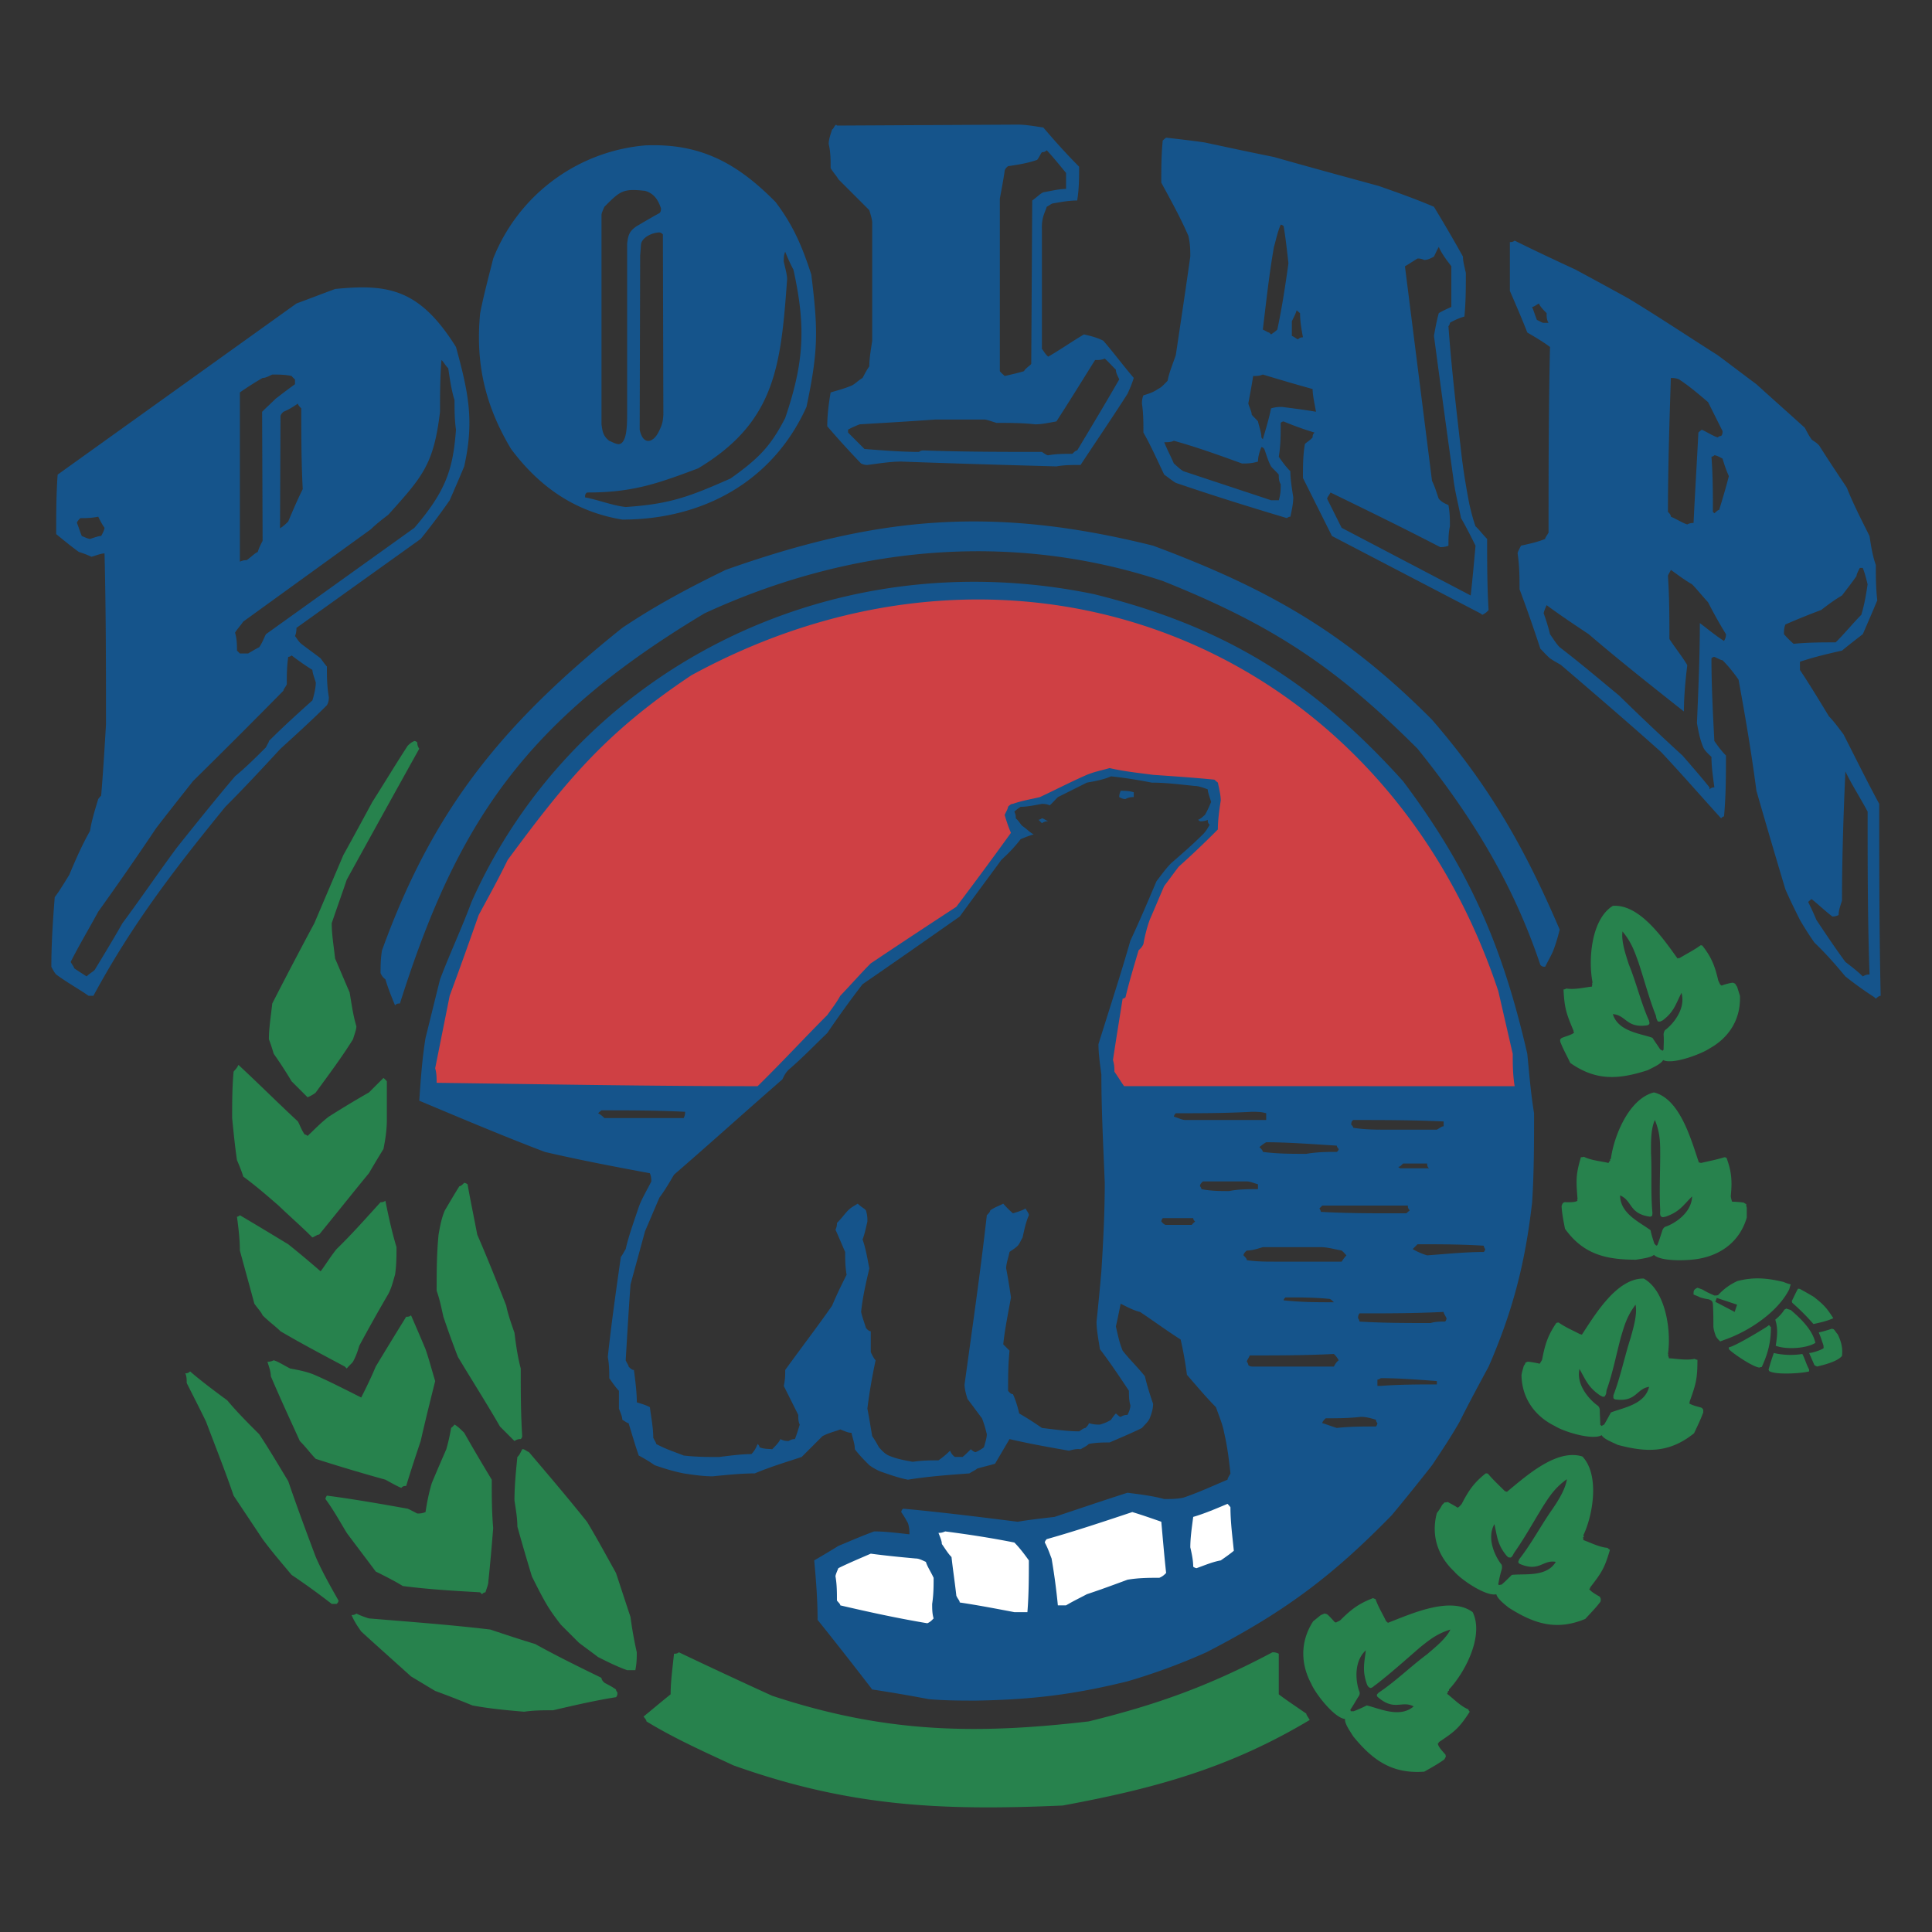 <svg xmlns="http://www.w3.org/2000/svg" width="2500" height="2500" viewBox="0 0 192.756 192.756"><rect x="0" y="0" width="192.756" height="192.756" fill="#333333" stroke="none"/><g fill-rule="evenodd" clip-rule="evenodd"><path fill="#fff" fill-opacity="0" d="M0 0h192.756v192.756H0V0z"/><path d="M73.178 176.133c-2.894-1.35-5.933-2.701-8.682-4.389 0-.145-.145-.289-.289-.482.771-.627 1.736-1.447 2.701-2.219 0-1.303.193-2.605.337-4.051.145 0 .338 0 .482-.145a591.38 591.38 0 0 0 9.309 4.34c11.094 3.666 20.065 3.906 31.592 2.557 6.85-1.688 11.961-3.521 18.328-6.896.145 0 .338 0 .627.145v4.051c.82.627 1.785 1.254 2.75 1.93 0 .145.145.289.338.627-8.055 4.822-15.531 6.85-24.646 8.537-12.011.528-21.223.143-32.847-4.005z" fill="#27824d"/><path d="M97.391 169.67c-1.447 0-3.086 0-4.727-.145a150.157 150.157 0 0 0-5.643-.965 412.643 412.643 0 0 0-5.45-6.945c0-1.93-.145-3.859-.337-5.934.82-.48 1.64-.963 2.411-1.445 1.158-.482 2.267-.965 3.569-1.447 1.109 0 2.219.145 3.521.289 0-.289 0-.627-.145-1.109-.193-.338-.338-.627-.675-1.109 0 0 0-.193.193-.338 3.713.338 7.571.82 11.431 1.303 1.109-.193 2.412-.338 3.666-.482 2.459-.82 4.871-1.641 7.283-2.412 1.109.145 2.41.289 3.666.627.674 0 1.301 0 1.928-.145 1.447-.482 2.895-1.158 4.389-1.785 0-.145.146-.336.291-.627-.145-1.301-.291-2.604-.627-4.051-.145-.82-.482-1.592-.82-2.557-.965-.965-1.93-2.121-2.895-3.23a36.566 36.566 0 0 0-.627-3.521c-1.303-.82-2.604-1.785-4.051-2.75-.627-.145-1.254-.482-1.93-.818-.145.674-.289 1.445-.482 2.266.193.82.338 1.592.676 2.412.627.82 1.447 1.592 2.219 2.557.191.818.482 1.783.82 2.748 0 .482-.146.965-.338 1.447-.145.338-.482.627-.773.965-.963.482-2.121.965-3.23 1.447-.627 0-1.303 0-2.074.145-.193.193-.482.338-.82.531-.338-.049-.627 0-1.158.145-1.928-.338-3.857-.676-5.932-1.158l-1.447 2.459c-.482.146-1.109.291-1.783.482-.146.145-.482.291-.773.482-1.929.146-4.051.291-6.125.627-.82-.145-1.785-.48-2.75-.818a5.675 5.675 0 0 1-1.109-.627c-.482-.482-.964-.965-1.447-1.592 0-.531-.193-1.014-.338-1.641-.337 0-.627-.145-1.109-.338-.482.193-1.157.338-1.784.676l-2.074 2.074c-1.447.482-3.087.965-4.679 1.639-1.302 0-2.749.146-4.196.291-.965 0-1.929-.145-2.894-.291-.965-.191-1.929-.482-2.894-.818a14.985 14.985 0 0 0-1.591-.965c-.338-.965-.675-2.123-1.013-3.232-.145 0-.29-.145-.627-.338 0-.289-.145-.627-.337-1.109v-1.783c-.289-.291-.626-.773-.964-1.256 0-.674 0-1.301-.145-2.121.337-3.184.82-6.607 1.302-9.984.145-.145.29-.482.482-.771.29-1.303.82-2.75 1.303-4.197.289-.818.771-1.59 1.253-2.555 0-.193 0-.482-.145-.82-3.375-.627-6.945-1.303-10.466-2.123-4.196-1.592-8.392-3.375-12.54-5.111.145-2.123.289-4.197.627-6.271.482-1.928.964-3.906 1.447-5.836.964-2.556 2.17-5.112 3.135-7.717 10.129-22.766 35.402-36.222 62.075-30.724 12.732 3.135 21.705 8.489 30.869 18.666 6.656 8.875 9.936 16.496 12.395 27.203.193 1.93.338 3.859.676 5.934 0 2.893 0 5.836-.193 8.875-.674 5.932-1.881 10.754-4.34 16.398-.965 1.783-1.93 3.568-2.895 5.498-.82 1.447-1.785 2.895-2.75 4.342a233.428 233.428 0 0 1-4.002 4.967c-5.934 6.078-10.66 9.646-18.521 13.699a61.387 61.387 0 0 1-7.861 2.893c-5.455 1.346-9.603 1.828-15.101 1.924zm6.56-87.542l-.338-.338s.145 0 .338-.145c.145 0 .289.145.627.289-.144.001-.338.001-.627.194zm8.344-2.411c-.145 0-.289 0-.627-.193 0-.145 0-.29.145-.627.338 0 .82 0 1.303.145v.482c-.145 0-.483 0-.821.193zm-21.223 66.127c-.82-.145-1.64-.291-2.411-.627-.338-.145-.676-.482-.965-.82-.193-.338-.337-.627-.675-1.109-.145-.82-.29-1.785-.482-2.75.193-1.592.482-3.23.82-4.822-.145-.145-.338-.482-.482-.82v-2.074c-.145 0-.338-.145-.482-.338-.145-.482-.338-.965-.482-1.592.145-1.447.482-2.893.82-4.34-.193-.965-.337-1.93-.675-2.895.193-.482.338-1.158.482-1.785 0-.336 0-.627-.145-1.109-.145-.193-.482-.338-.82-.674-.289.191-.627.336-.964.674-.29.291-.627.773-1.109 1.254 0 .193 0 .338-.145.676.289.627.626 1.447.964 2.219 0 .676 0 1.447.145 2.268-.483.965-.965 1.928-1.447 3.086-1.447 2.074-3.039 4.148-4.678 6.416 0 .482 0 .965-.145 1.592l1.447 2.893c0 .338 0 .676.145.965-.145.482-.29.965-.482 1.447-.145 0-.29 0-.627.193-.145 0-.482 0-.82-.193-.145.338-.482.676-.82 1.014-.289-.049-.771 0-1.254-.193 0 0 0-.145-.192-.338-.145.338-.29.676-.627 1.014-.965 0-2.074.145-3.231.289-1.11 0-2.219 0-3.521-.145-.82-.338-1.785-.627-2.749-1.158 0-.145-.145-.289-.29-.627 0-.965-.193-1.93-.337-3.039-.337-.193-.82-.338-1.302-.482 0-.965-.145-2.121-.289-3.23-.193 0-.338-.145-.531-.338 0-.145-.145-.289-.29-.627.145-2.412.29-4.969.482-7.572.482-1.785.965-3.521 1.447-5.307.482-1.109.964-2.268 1.447-3.375.482-.627.964-1.447 1.446-2.268 3.521-3.039 7.09-6.27 10.804-9.502.145-.289.29-.627.627-.965 1.302-1.109 2.557-2.412 3.859-3.666a103.51 103.51 0 0 1 3.521-4.871c3.231-2.218 6.463-4.485 9.695-6.752 1.255-1.736 2.702-3.666 4.147-5.643.676-.627 1.303-1.254 1.93-2.074.338-.145.82-.338 1.303-.482-.338-.145-.627-.482-1.109-.82-.193-.145-.338-.482-.676-.771 0-.193 0-.337-.145-.675.145-.145.338-.29.627-.482.676 0 1.303-.145 2.123-.29.145 0 .482 0 .771.145.193-.145.482-.482.82-.82l2.893-1.447c.82-.145 1.641-.29 2.412-.627a46.49 46.49 0 0 1 4.051.627c1.447 0 2.895.193 4.342.337.289 0 .771.145 1.254.338 0 .289.193.771.338 1.254-.145.337-.338.82-.627 1.302-.193.145-.338.337-.676.482l.193.145c.145 0 .482 0 .771-.145 0 .145 0 .338.193.482-.193.338-.338.627-.676.965-.965.965-2.074 1.929-3.184 2.894-.482.482-.965 1.158-1.447 1.784-.818 1.93-1.639 3.859-2.604 5.933-.965 3.375-2.074 6.752-3.184 10.321 0 .965.145 1.93.289 3.039 0 3.568.193 7.09.338 10.805 0 2.893-.145 5.787-.338 8.826a248.092 248.092 0 0 1-.482 5.016c0 .82.193 1.785.338 2.75.965 1.254 1.93 2.701 2.895 4.148 0 .48 0 .965.145 1.445 0 .338-.145.676-.289.965-.193 0-.338 0-.676.193-.145 0-.289-.193-.482-.338-.145.145-.289.338-.482.627-.289.193-.627.338-1.109.482-.338 0-.627 0-1.109-.145 0 .145-.193.338-.338.482-.145 0-.338.145-.627.338-1.156 0-2.459-.193-3.713-.338a30.913 30.913 0 0 0-2.268-1.447c-.145-.627-.338-1.301-.627-1.93-.193 0-.338-.145-.482-.336 0-1.256 0-2.557.145-4.004l-.627-.627c.145-1.447.482-3.088.771-4.68-.145-.963-.289-1.928-.482-2.893 0-.482.193-.965.338-1.641.145-.145.482-.289.82-.627.145-.145.289-.482.482-.82.145-.627.289-1.447.627-2.219 0-.191-.145-.338-.338-.676-.289.193-.771.338-1.254.484a9.353 9.353 0 0 1-.965-.965c-.338.191-.82.336-1.303.674 0 .145-.145.291-.336.482-.629 5.596-1.447 11.238-2.22 16.881 0 .484.145.965.289 1.447.483.627.966 1.303 1.446 1.93.193.482.338.965.484 1.592 0 .338-.146.82-.291 1.303a4.032 4.032 0 0 1-.82.482c-.145 0-.336-.145-.482-.289-.145.145-.482.482-.819.771h-.772c-.193-.145-.337-.289-.482-.627a8.208 8.208 0 0 1-1.158.965c-.773 0-1.593 0-2.558.145zM60.3 111.551a2.558 2.558 0 0 0-.627-.482s.145-.145.338-.291c2.701 0 5.45 0 8.344.146 0 .145 0 .338-.145.627H60.3zm73.073 30.916c-.482-.145-.965-.338-1.447-.482 0-.145.191-.338.338-.482 1.109 0 2.266 0 3.52-.145.531 0 1.014.145 1.496.289 0 0 0 .193.145.338 0 0 0 .145-.145.338-1.303-.001-2.606-.001-3.907.144zm4.389-4.196h-.338v-.627s.145 0 .338-.146c1.736 0 3.666.146 5.594.291v.336c-1.737 0-3.665 0-5.594.146zm-12.735-1.929c-.145 0-.336 0-.482-.145 0 0 0-.145-.145-.338 0-.145.145-.289.291-.627 2.748 0 5.498 0 8.391-.145.146.145.291.289.482.627-.191.145-.336.338-.482.627l-8.055.001zM142.729 132c-2.266 0-4.678 0-7.09-.145 0 0 0-.145-.145-.338 0-.145 0-.289.145-.482 2.75 0 5.498 0 8.393-.145 0 .145.145.338.289.627 0 0 0 .193-.145.338-.483 0-.965 0-1.447.145zm-14.663-2.266s0-.145.193-.291c1.447 0 2.895 0 4.34.146.146 0 .291.145.482.338-1.638.001-3.229.001-5.015-.193zm-.964-3.859c-.771 0-1.736 0-2.701-.145 0-.145-.191-.338-.338-.482 0-.145.146-.338.338-.482.482 0 .965-.145 1.592-.338h5.789c.627 0 1.301.193 2.072.338.193.145.338.338.482.482-.145.145-.289.338-.482.627h-6.752zm15.289-.627a6.318 6.318 0 0 1-1.445-.627c.191-.193.338-.338.482-.482 2.121 0 4.34 0 6.607.145 0 0 0 .145.145.338 0 0 0 .145-.145.289-1.785-.001-3.715.193-5.644.337zm-26.045-3.039c-.191 0-.338-.193-.482-.338 0 0 0-.145.145-.336h3.039s0 .191.193.336c0 0-.193.145-.338.338h-2.557zm22.863-1.156c-2.412 0-4.873 0-7.428-.146 0 0 0-.145-.146-.338l.291-.289h8.537c0 .145 0 .289.191.482 0 0-.191.145-.336.291h-1.109zm-16.592-2.219c-.82 0-1.785 0-2.75-.193 0 0 0-.145-.145-.289 0-.193.145-.338.289-.482h4.389c.291 0 .627.145 1.109.289v.482c-.964 0-1.929 0-2.892.193zm17.074-2.268l-.193-.145c.193 0 .338-.193.482-.338h2.41c0 .145 0 .338.193.482l-2.892.001zm-9.357-1.447c-1.447 0-2.895 0-4.342-.193 0-.145-.145-.289-.338-.482.193-.145.338-.289.676-.482 2.219 0 4.631.193 7.043.338 0 0 0 .145.191.338 0 0 0 .145-.191.289-.965-.001-1.93-.001-3.039.192zm7.91-2.412c-.965 0-2.123 0-3.232-.191 0 0 0-.145-.193-.291 0-.193 0-.338.193-.482 2.895 0 5.934 0 9.02.145v.484c-.193 0-.338.145-.676.336l-5.112-.001zm-19.969-.965c-.338 0-.676-.191-1.158-.336 0 0 0-.145.193-.338 2.412 0 4.969 0 7.572-.145.482 0 .965 0 1.447.145v.674h-8.054z" fill="#15548b"/><path d="M92.52 161.953c-2.894-.482-5.788-1.109-8.682-1.785 0-.145-.193-.289-.337-.482 0-.82 0-1.592-.145-2.412 0-.145.145-.482.289-.818.965-.482 2.123-.965 3.232-1.447 1.447.193 2.894.338 4.485.482.338 0 .675.191 1.013.338.145.482.482.963.772 1.59 0 .82 0 1.641-.145 2.605 0 .482 0 .965.145 1.447-.145.144-.29.338-.627.482zM101.201 160.844c-1.785-.338-3.521-.676-5.45-.965 0-.193-.193-.338-.337-.676-.145-1.303-.338-2.557-.482-3.857-.337-.338-.627-.82-.965-1.303 0-.289-.145-.627-.338-1.109.193 0 .338 0 .676-.145 2.218.289 4.485.627 6.897 1.109.482.482.965 1.109 1.447 1.783 0 1.592 0 3.377-.145 5.162l-1.303.001zM105.543 160.168a63.84 63.84 0 0 0-.627-4.678c-.193-.482-.338-.965-.676-1.592 0 0 0-.145.193-.338 2.748-.771 5.643-1.736 8.537-2.701.963.289 1.928.627 2.893.965.145 1.592.291 3.377.482 5.113-.191.191-.338.336-.674.48-.965 0-2.074 0-3.184.193-1.303.482-2.605.965-4.053 1.447-.627.338-1.254.627-2.074 1.109-.19.002-.481.002-.817.002zM119.047 156.311c0-.629-.145-1.303-.289-1.93 0-.965.145-1.93.289-3.039 1.158-.338 2.268-.82 3.424-1.303 0 0 .146.145.291.338 0 1.447.191 2.895.338 4.342-.338.289-.82.627-1.303.963-.82.146-1.592.482-2.412.773 0 0-.145 0-.338-.144z" fill="#fff"/><path d="M51.329 143.77l-1.447-1.447c-1.302-2.268-2.749-4.533-4.196-6.945a90.727 90.727 0 0 1-1.447-4.004c-.192-.82-.337-1.639-.675-2.604 0-1.736 0-3.666.192-5.596.146-.82.29-1.639.627-2.412.482-.818.964-1.639 1.447-2.41.145 0 .338-.193.482-.338 0 0 .145 0 .337.145.29 1.641.627 3.232.965 5.016.965 2.219 1.929 4.631 2.894 7.09.145.771.482 1.736.82 2.701.145 1.158.29 2.268.627 3.57 0 2.219 0 4.484.145 6.752 0 0 0 .145-.145.289-.143-.001-.336-.001-.626.193zm-18.232 16.253a71.908 71.908 0 0 0-4.003-2.895c-.964-1.156-1.93-2.266-2.894-3.568l-2.894-4.342c-.82-2.41-1.785-4.822-2.749-7.379-.627-1.303-1.302-2.605-1.93-3.859 0-.336 0-.674-.145-.963.145 0 .289 0 .482-.193 1.109.965 2.412 1.93 3.714 2.895.965 1.156 2.074 2.266 3.184 3.375.964 1.447 1.929 3.088 2.894 4.678.82 2.412 1.785 5.018 2.75 7.574.627 1.445 1.447 2.893 2.267 4.34 0 0 0 .193-.193.338l-.483-.001zm19.196 10.756c-1.64-.145-3.376-.289-5.16-.627a101.251 101.251 0 0 0-3.714-1.447c-.82-.482-1.591-.965-2.412-1.447-1.592-1.447-3.231-2.893-4.968-4.484-.338-.482-.675-.965-.965-1.641.145 0 .29 0 .482-.145a8.5 8.5 0 0 0 1.254.482c4.052.338 8.055.627 12.106 1.109 1.447.482 2.894.965 4.485 1.447 2.074 1.156 4.341 2.266 6.608 3.375 0 .193.145.338.289.482.338.193.675.338 1.158.676 0 0 0 .145.144.289 0 .193 0 .338-.144.482-2.123.338-4.196.82-6.271 1.303-.962.002-1.927.002-2.892.146zm10.274-4.148c-.965-.338-1.929-.82-2.894-1.303-.627-.48-1.302-.963-1.929-1.445l-1.785-1.785c-.482-.627-.965-1.254-1.447-2.074-.483-.82-.965-1.785-1.447-2.75-.482-1.592-.964-3.23-1.447-4.967 0-.82-.145-1.641-.29-2.605 0-1.447.145-2.893.29-4.34.193-.145.337-.482.482-.771.192-.049.337.145.675.289 1.929 2.268 3.858 4.533 5.788 6.945.964 1.592 1.93 3.377 2.895 5.113.481 1.447.964 2.941 1.446 4.389.145 1.109.338 2.219.627 3.521 0 .48 0 1.109-.145 1.783h-.819zm-14.662-7.766c-2.557-.145-5.113-.289-7.717-.627-.772-.482-1.736-.965-2.701-1.447-.965-1.301-1.93-2.555-2.894-3.857-.675-1.109-1.303-2.268-2.123-3.377 0 0 0-.145.145-.338 2.604.338 5.354.82 8.055 1.303.337.145.675.338.964.482.193 0 .482 0 .82-.145.145-.965.337-1.93.627-2.895.482-1.156.965-2.266 1.447-3.375.193-.676.337-1.303.482-2.123 0 0 .193-.145.338-.338.338.193.627.482.965.82.82 1.447 1.784 3.086 2.749 4.678 0 1.592 0 3.232.145 4.824-.145 1.785-.29 3.521-.482 5.305 0 .338-.145.629-.29 1.109 0 0-.193 0-.338.193 0 .002 0 .002-.192-.192zm-7.862-10.418c-.482-.193-.965-.482-1.592-.82a177.396 177.396 0 0 1-6.945-2.074c-.482-.48-.965-1.156-1.592-1.783-.964-2.123-1.93-4.197-2.894-6.463 0-.482-.193-.965-.337-1.447.145 0 .337 0 .627-.145.482.145.965.482 1.64.82.771.145 1.591.289 2.412.627 1.447.627 3.039 1.447 4.678 2.266.482-.965.965-1.93 1.447-3.086a490.342 490.342 0 0 1 3.038-4.969c.145 0 .338 0 .482-.145.482 1.109.965 2.219 1.447 3.377.337.965.627 2.074.964 3.184-.482 1.93-.964 3.857-1.447 5.98-.482 1.447-.965 2.893-1.447 4.484-.144.001-.336.001-.481.194zM34.4 136.342c-2.074-1.109-4.196-2.219-6.416-3.521-.482-.482-1.157-.965-1.784-1.592-.145-.338-.482-.676-.82-1.156-.482-1.785-.965-3.521-1.447-5.307 0-1.109-.145-2.268-.289-3.375 0 0 .145 0 .289-.146 1.64.965 3.231 1.93 4.823 2.895.965.771 2.122 1.736 3.231 2.701.482-.627.965-1.447 1.592-2.219 1.495-1.447 2.942-3.086 4.389-4.678.145 0 .29 0 .482-.145.29 1.445.627 3.037 1.109 4.629 0 .82 0 1.785-.145 2.75-.193.627-.337 1.303-.675 1.928a163.72 163.72 0 0 0-2.894 5.162c-.145.482-.29.965-.627 1.592-.145.193-.338.338-.627.676.002-.001.002-.001-.191-.194zm-3.377-13.024c-.965-.965-2.074-1.928-3.232-3.039-1.109-.963-2.218-1.928-3.521-2.893-.145-.482-.338-.965-.627-1.641-.193-1.303-.338-2.748-.482-4.195 0-1.447 0-3.039.145-4.631.145-.193.338-.338.482-.676 1.93 1.785 3.858 3.715 5.933 5.643.193.338.337.82.675 1.303 0 0 .145 0 .29.145.675-.627 1.302-1.303 2.122-1.928a97.265 97.265 0 0 1 4.003-2.412l1.447-1.447s.193.145.338.338v3.857c0 .965-.145 1.93-.338 2.895a104.61 104.61 0 0 0-1.447 2.412c-1.591 1.93-3.231 4.004-4.968 6.125-.193 0-.337.145-.675.289l-.145-.145zm-.337-13.841l-1.592-1.592a43.098 43.098 0 0 0-1.785-2.75c-.145-.482-.29-.965-.482-1.447 0-1.109.193-2.266.337-3.568a448.783 448.783 0 0 1 4.197-8.007l2.894-6.801c.964-1.736 1.929-3.521 2.894-5.305 1.109-1.736 2.267-3.666 3.521-5.595.193-.193.337-.337.675-.482 0 0 .145 0 .289.145 0 .145 0 .337.193.627a3200.575 3200.575 0 0 0-7.235 13.071c-.482 1.447-1.013 2.894-1.496 4.341 0 1.109.193 2.219.338 3.521.482 1.109.965 2.267 1.447 3.376.193 1.109.338 2.268.675 3.377 0 .338-.193.818-.337 1.301-1.109 1.785-2.412 3.521-3.714 5.307-.144.143-.482.336-.819.481z" fill="#27824d"/><path d="M112.15 108.367c-.338-.482-.627-.965-.965-1.447 0-.338 0-.676-.145-1.158.289-1.928.627-4.002.965-6.125 0 0 .145 0 .289-.145.338-1.447.82-3.039 1.303-4.679.145-.145.336-.29.482-.627.145-.82.336-1.591.627-2.411.482-1.109.965-2.267 1.447-3.376.48-.627.963-1.302 1.445-1.929a92.183 92.183 0 0 0 3.908-3.714c0-.965.145-1.929.289-2.894 0-.482-.145-1.109-.289-1.784 0 0-.193-.145-.338-.29-1.93-.193-4.053-.338-6.125-.482-1.447-.193-2.895-.338-4.342-.675-.627.193-1.447.337-2.268.675-1.447.627-3.039 1.447-4.678 2.219-.771.193-1.736.337-2.701.675-.193 0-.338.145-.482.29 0 .192-.193.482-.338.82.145.482.338 1.109.627 1.785a405.804 405.804 0 0 1-5.45 7.379 845.583 845.583 0 0 0-8.537 5.643c-.965.965-1.93 2.074-3.039 3.232-.337.627-.82 1.254-1.302 1.93-2.267 2.266-4.486 4.678-6.945 7.09-10.612 0-21.223-.193-32.026-.338 0-.482 0-.965-.145-1.447l1.447-7.234c.965-2.605 1.93-5.306 2.894-8.055.965-1.784 1.93-3.521 2.894-5.498 5.836-7.91 9.791-12.734 18.328-18.425 32.364-17.653 68.924-3.28 80.5 31.496.482 2.074.965 4.195 1.445 6.27 0 .965 0 2.074.193 3.232-12.874-.003-25.946-.003-38.968-.003z" fill="#cf4044"/><path d="M39.416 100.312c-.337-.82-.675-1.641-.964-2.605-.193-.145-.337-.289-.482-.627 0-.627 0-1.447.145-2.267 5.064-13.987 11.913-22.524 23.971-32.171 3.377-2.267 6.657-4.003 10.322-5.788 15.241-5.402 26.769-6.367 42.638-2.412 11.383 4.245 19.1 8.585 27.828 17.364 5.789 6.704 9.262 12.83 12.734 20.933a16.324 16.324 0 0 1-.627 2.074c-.193.482-.482.964-.82 1.64-.145 0-.338 0-.482-.193-2.75-8.199-6.896-14.903-12.25-21.559-8.199-8.199-14.566-12.396-25.42-16.736-15.289-5.064-31.302-3.425-45.723 3.231C52.344 71.952 45.591 82.129 39.9 100.119c-.195 0-.339 0-.484.193zM187.006 99.492a36.1 36.1 0 0 1-2.893-2.074c-.965-1.158-1.93-2.267-3.088-3.376a30.672 30.672 0 0 1-1.447-2.267c-.482-.965-.965-1.929-1.447-3.039a862.975 862.975 0 0 1-2.893-9.839c-.482-3.714-1.109-7.428-1.785-11.094-.482-.675-.965-1.302-1.592-1.929-.145 0-.482-.193-.82-.338 0 0-.145 0-.289.145 0 2.75.145 5.499.289 8.248.338.482.676.964 1.158 1.446 0 1.93 0 4.004-.193 6.078 0 0-.145 0-.289.193-1.93-2.122-3.859-4.341-5.98-6.607-3.232-2.895-6.607-5.788-9.984-8.682-.289-.193-.627-.337-1.109-.675-.338-.289-.627-.627-.965-.965a149.989 149.989 0 0 0-2.074-5.933c0-1.109 0-2.267-.193-3.569 0-.145.193-.482.338-.772.82-.192 1.592-.337 2.412-.675 0-.145.145-.29.338-.627 0-6.125 0-12.25.145-18.521-.627-.482-1.447-.965-2.268-1.447-.482-1.254-1.109-2.701-1.736-4.148v-4.872c.145 0 .289 0 .482-.145 1.93.965 4.004 1.93 6.078 2.895 1.785.964 3.568 1.929 5.305 2.894 2.943 1.785 5.836 3.714 8.875 5.644 1.303.964 2.557 1.929 3.859 2.894 1.592 1.447 3.23 2.894 4.822 4.341.193.338.338.675.676 1.158.145.145.482.29.771.627.82 1.302 1.785 2.75 2.75 4.196.627 1.591 1.445 3.184 2.266 4.823.145.965.291 1.93.627 2.895 0 1.109 0 2.267.145 3.521-.48 1.158-.963 2.267-1.445 3.376-.627.482-1.254.964-2.074 1.639-1.303.29-2.75.627-4.197 1.11v.82c.965 1.447 1.93 3.039 2.895 4.63.482.483.965 1.158 1.447 1.785 1.158 2.267 2.266 4.534 3.568 6.946 0 6.27 0 12.685.145 19.148-.145 0-.338.145-.482.289-.004-.002-.004-.002-.148-.147zm-1.156-2.074c-.482-.482-1.109-.965-1.736-1.447-.965-1.302-1.93-2.75-2.895-4.196a25.133 25.133 0 0 0-.82-1.785s.145-.145.338-.289c.627.482 1.254 1.109 2.074 1.736.145 0 .338 0 .627-.145 0-.482.193-.965.338-1.447 0-4.197.145-8.537.338-12.878.627 1.303 1.445 2.557 2.219 4.004 0 5.305 0 10.804.191 16.253-.192.001-.338.001-.674.194zm-15.291-18.859c-.771-.965-1.736-2.074-2.701-3.184a244.42 244.42 0 0 1-6.318-5.98c-1.928-1.592-3.857-3.231-5.932-4.823-.338-.337-.627-.82-.965-1.302-.145-.627-.338-1.255-.627-2.074 0-.145.145-.482.289-.82 1.303.965 2.75 1.93 4.197 2.895 3.037 2.604 6.27 5.161 9.502 7.716 0-1.446.145-3.038.336-4.63-.482-.82-1.156-1.64-1.783-2.604 0-2.074 0-4.148-.145-6.27 0-.145.145-.29.289-.627.674.483 1.303.965 2.121 1.447.482.482.965 1.109 1.592 1.785a45.1 45.1 0 0 0 1.785 3.184c0 .192 0 .338-.193.675-.771-.482-1.592-1.157-2.412-1.784 0 3.231-.145 6.607-.289 9.983.145.82.289 1.592.627 2.412.145.337.482.627.82.964 0 .965.145 1.929.289 3.039-.145 0-.289 0-.482.193v-.195zm8.392-14.325a9.055 9.055 0 0 1-.965-.964c0-.29 0-.627.145-.965a68.156 68.156 0 0 1 3.57-1.447c.627-.482 1.254-.964 2.074-1.447.482-.627.965-1.254 1.447-1.929 0-.145.145-.482.336-.82h.291c.191.482.336 1.013.482 1.64-.146.964-.291 1.929-.629 3.039-.818.82-1.59 1.785-2.555 2.749-1.301-.001-2.749-.001-4.196.144zM168.34 52.321c-.482-.145-.965-.482-1.639-.771 0-.193-.145-.338-.289-.482 0-4.341.145-8.875.289-13.36.193 0 .482 0 .818.145.965.626 1.93 1.447 2.895 2.267l1.447 2.894c0 .145 0 .337-.145.482 0 0-.193 0-.338.145-.482-.145-.965-.482-1.592-.771 0 0-.193.145-.338.289-.145 2.894-.338 5.981-.482 9.02a1.196 1.196 0 0 0-.626.142zm2.556-1.254c0-1.784 0-3.569-.145-5.499 0 0 .145 0 .289-.145.193 0 .482.145.82.338.145.482.338 1.109.627 1.736-.289 1.158-.627 2.267-.965 3.376-.145 0-.289.193-.482.337l-.144-.143zm-16.88-18.859c-.193 0-.338-.145-.676-.29-.145-.337-.289-.82-.482-1.302.193 0 .338-.145.676-.338.145.338.482.675.771.965 0 .337 0 .675.193.965h-.482zm-6.319 28.988l-14.807-7.718-2.895-5.788c0-1.157 0-2.267.193-3.376.145-.193.482-.337.771-.675 0-.145 0-.29.193-.482a30.751 30.751 0 0 1-3.088-1.109s-.145 0-.289.145c0 1.158 0 2.267-.193 3.376.338.482.676.965 1.158 1.447 0 .82.145 1.64.289 2.605 0 .626-.145 1.254-.289 1.929 0 0-.193 0-.338.145-3.713-1.109-7.428-2.267-11.094-3.521-.338-.193-.676-.482-1.156-.82-.629-1.302-1.256-2.749-2.074-4.196 0-.965 0-1.929-.146-2.894 0-.145 0-.482.146-.82.482-.145.965-.289 1.445-.627.338-.145.629-.482.965-.82.145-.772.482-1.592.82-2.556.482-3.231.965-6.415 1.447-9.84 0-.627 0-1.254-.193-2.074-.771-1.785-1.736-3.521-2.701-5.306 0-1.302 0-2.75.145-4.196 0 0 .146-.145.338-.29 1.254.145 2.557.29 3.859.482 2.266.482 4.486.965 6.896 1.447 3.377.964 6.945 1.93 10.467 2.894 1.785.627 3.568 1.254 5.498 2.074.965 1.592 1.93 3.231 2.895 4.968 0 .482.145.965.289 1.64 0 1.447 0 2.895-.145 4.341a6.251 6.251 0 0 0-1.447.627s0 .192-.145.337c.289 4.003.771 8.2 1.254 12.396.193 1.785.482 3.521.82 5.305.145.627.338 1.447.627 2.268.338.289.676.771 1.158 1.254 0 2.267 0 4.678.145 7.09-.145.193-.338.338-.627.482.003 0 .003 0-.191-.144zm-.965-1.785l-12.879-6.752c-.48-.965-.963-1.93-1.445-2.894 0-.145.191-.337.338-.627 3.568 1.736 7.234 3.521 10.947 5.45.145 0 .482 0 .82-.145 0-.675 0-1.302.145-1.929 0-.675 0-1.303-.145-2.123-.338-.145-.676-.29-.965-.627-.193-.482-.338-1.109-.676-1.785l-2.701-21.415c.291-.145.773-.482 1.256-.771.191 0 .338 0 .674.145.289 0 .627-.145.965-.338.145-.289.289-.627.482-.964.289.675.771 1.302 1.254 1.929v4.052c-.289.145-.771.337-1.254.627-.193.675-.338 1.447-.482 2.267a2343.19 2343.19 0 0 0 1.93 14.18c.145 1.254.482 2.556.771 4.003.482.82.965 1.784 1.447 2.749-.144 1.592-.288 3.232-.482 4.968zm-19.92-9.502c-2.895-.964-5.836-1.929-8.73-2.894-.289-.145-.627-.482-.965-.771-.289-.675-.627-1.302-.963-2.122.336 0 .674 0 .963-.145 2.268.626 4.535 1.446 6.801 2.267.482 0 .965 0 1.592-.193 0-.482.145-.965.338-1.447 0 0 .145 0 .289.193.193.482.338 1.109.676 1.737.145.193.482.482.771.819 0 .338 0 .627.193.965 0 .483 0 .965-.193 1.592l-.772-.001zm-.964-6.27c0-.482-.193-.965-.338-1.592-.145-.193-.338-.338-.627-.675 0-.289-.191-.626-.338-1.109.146-.82.338-1.785.482-2.75.338 0 .627 0 .965-.145 1.592.483 3.232.965 4.969 1.447 0 .627.193 1.447.336 2.267-1.107-.193-2.266-.337-3.375-.482-.338 0-.627 0-1.109.145-.193.964-.482 1.929-.82 3.086-.001.001-.001.001-.145-.192zm3.666-9.791c-.145 0-.289-.193-.627-.338v-1.447c.145-.337.338-.627.482-1.109 0 0 .145.145.338.29 0 .82.145 1.64.289 2.411-.144 0-.289 0-.482.193zm-2.895-.675c-.145 0-.289-.145-.627-.29.338-2.749.627-5.499 1.109-8.248.193-.627.338-1.447.676-2.219 0 0 .145 0 .289.145.193 1.11.338 2.412.482 3.714-.289 2.074-.627 4.341-1.109 6.607-.145.145-.338.29-.627.482 0 .002 0 .002-.193-.191zm-21.223 13.36c-5.16-.145-10.321-.29-15.481-.482-1.109 0-2.219.193-3.376.338-.145 0-.289 0-.627-.145a86.69 86.69 0 0 1-3.376-3.714c0-1.158.145-2.267.337-3.376.627-.193 1.254-.338 2.074-.676.338-.145.627-.482 1.109-.771.193-.338.338-.675.675-1.158 0-.771.145-1.591.29-2.556V22.224c0-.29-.145-.772-.29-1.254l-3.087-3.087c-.145-.289-.482-.627-.771-1.109 0-.82 0-1.592-.193-2.412 0-.482.193-.965.337-1.447.145 0 .338-.675.482-.386l18.039-.096c.771 0 1.592.145 2.557.289 1.109 1.302 2.266 2.605 3.568 3.907 0 1.11 0 2.219-.193 3.376-.82 0-1.592.145-2.41.29-.145 0-.338.193-.627.337-.145.531-.531 1.013-.482 2.267v11.914c.145.145.289.482.627.771 1.109-.627 2.266-1.447 3.568-2.219.627.145 1.254.289 1.93.627.965 1.109 1.93 2.412 3.039 3.714-.145.482-.338.965-.627 1.592-1.447 2.267-3.088 4.679-4.68 7.09-.82.001-1.638.001-2.412.145zm-.818-1.11c-.145 0-.338-.145-.627-.337-3.859 0-7.718 0-11.769-.145-.145 0-.338 0-.482.145-1.785 0-3.521-.145-5.45-.29l-1.64-1.64v-.289c.337-.193.675-.338 1.158-.531 2.411-.145 4.968-.29 7.572-.482h4.823c.291 0 .771.193 1.254.337 1.303 0 2.605 0 3.859.145.676 0 1.303-.145 2.121-.29 1.254-1.929 2.557-4.051 3.859-6.125.338 0 .627 0 .965-.145.338.29.627.627 1.109 1.109 0 .337.193.627.338.965-1.303 2.267-2.75 4.678-4.197 7.09-.145 0-.289.145-.482.337-.819.002-1.593.002-2.411.146zm-4.342-7.909c-.145-.145-.338-.29-.482-.482v-17.22c.145-.772.338-1.785.482-2.75 0-.145.145-.337.338-.482.965-.145 1.93-.289 2.895-.626.145-.145.289-.483.482-.772.145 0 .289 0 .482-.193.627.675 1.254 1.447 1.928 2.267v1.592c-.674 0-1.445.192-2.266.337-.338.145-.627.482-1.109.82l-.098 16.302c-.145.193-.578.434-.723.724-.626.193-1.302.338-1.929.483zM62.084 51.839c-4.678-.772-8.247-3.232-11.093-7.042-2.604-4.341-3.569-8.585-3.086-13.553.337-1.736.82-3.521 1.302-5.45a17.983 17.983 0 0 1 15.145-11.286c5.546-.241 9.212 1.784 13.022 5.643 1.833 2.412 2.701 4.582 3.569 7.235.675 5.499.723 7.524-.482 13.216-3.376 7.474-10.37 11.237-18.377 11.237zm.338-1.255c-1.302-.145-2.604-.675-4.051-.964 0-.193 0-.337.192-.482 4.534 0 6.994-.869 11.093-2.412 7.717-4.631 8.248-10.226 8.875-18.859 0-.482-.192-1.109-.337-1.785 0-.289 0-.627.145-.965.192.482.482 1.158.82 1.785 1.302 5.836 1.013 9.405-.82 14.807-1.447 2.798-2.604 4.004-5.45 6.029-4.148 1.834-6.077 2.557-10.467 2.846zm-.675-6.27c-.289 0-.626-.193-.964-.337-.627-.482-.675-.965-.771-1.64V21.452c0-.193.145-.482.289-.82 1.592-1.592 1.833-1.833 4.052-1.592 1.013.29 1.351 1.062 1.592 1.736 0 .193 0 .338-.145.482-.628.338-1.447.82-2.268 1.302-.723.482-.868.868-.964 1.785v17.026c-.001 1.207-.049 2.847-.821 2.943zm2.074-1.446l.048-17.412c.048-.386.048-.772.097-1.157.192-.724 1.254-1.109 1.833-1.109 0 0 .145 0 .337.193l.048 17.99c-.048.675-.097.965-.435 1.64-.529 1.157-1.59 1.494-1.928-.145zM8.836 99.348c-.965-.676-2.122-1.303-3.231-2.123-.145-.145-.338-.482-.482-.771 0-2.267.145-4.533.338-6.945.482-.627.964-1.447 1.447-2.219.627-1.495 1.254-2.942 2.074-4.389.145-.965.483-2.074.82-3.184 0 0 .145-.193.29-.337.193-2.267.337-4.679.482-7.09 0-5.643 0-11.238-.145-17.074-.337 0-.82.193-1.302.337a8.614 8.614 0 0 0-1.254-.482c-.675-.482-1.447-1.11-2.267-1.785 0-1.929 0-3.858.145-5.933l23.827-17.074c1.302-.482 2.556-.965 3.858-1.447 5.306-.531 8.44 0 12.058 5.788 1.254 4.582 1.833 7.38.82 11.914-.482 1.157-.965 2.267-1.447 3.376a66.116 66.116 0 0 1-2.894 3.859l-12.396 8.875c0 .145 0 .482-.145.82.145.146.29.482.627.772.627.482 1.303.964 1.929 1.447.145.193.338.482.627.82 0 .964 0 1.929.193 3.039 0 .193 0 .482-.193.82-1.447 1.447-3.039 2.894-4.631 4.341-1.784 1.929-3.569 3.858-5.498 5.788-5.354 6.56-9.406 11.913-13.167 18.859-.193-.002-.338-.002-.483-.002zm-.192-1.93c-.29-.193-.772-.482-1.254-.82 0-.145-.193-.338-.337-.626.819-1.64 1.784-3.231 2.749-5.017a314.813 314.813 0 0 0 5.788-8.344c1.109-1.447 2.412-3.087 3.666-4.679a798.931 798.931 0 0 0 9.02-9.02c0-.145.193-.337.337-.627 0-.82 0-1.784.145-2.749 0 0 .193 0 .338-.145.627.482 1.302.964 2.074 1.447 0 .29.193.772.337 1.254 0 .482-.145 1.158-.337 1.785-1.447 1.302-2.894 2.604-4.341 4.052 0 .145-.145.289-.29.627-.964.964-1.929 1.929-3.087 2.894-1.929 2.267-3.858 4.679-5.788 7.09-1.785 2.412-3.521 4.968-5.451 7.572-.819 1.447-1.784 3.039-2.749 4.63-.145.194-.483.338-.82.676zm15.289-32.219l-.289-.29c0-.482 0-1.157-.193-1.784.193-.337.482-.627.82-1.11l12.733-9.212c.482-.482 1.109-.964 1.736-1.447 3.424-3.811 4.534-5.016 5.161-10.273 0-1.64 0-3.376.145-5.161.192.145.337.482.675.82.145.965.289 2.074.627 3.184 0 .965 0 1.929.145 2.942-.29 3.906-.965 6.077-4.148 9.791L26.538 63.27c-.193.338-.337.819-.675 1.302-.29.145-.627.337-1.11.627h-.82zm0-9.164V39.154a30.884 30.884 0 0 1 2.267-1.447c.337 0 .627-.193.964-.338.627 0 1.303 0 1.93.145 0 0 .145.193.337.338v.482c-.675.482-1.302.965-1.929 1.447-.338.337-.868.82-1.35 1.302L26.2 53.96c-.145.29-.337.627-.482 1.11-.338.145-.627.482-1.11.82-.192 0-.337 0-.675.145zM8.981 53.768c-.145 0-.482-.145-.82-.29-.145-.337-.29-.819-.482-1.302 0-.145.193-.337.338-.482.482 0 1.109 0 1.785-.145.145.29.29.627.627 1.109 0 .145-.145.482-.337.819-.291.001-.628.146-1.111.291zm18.956-1.061l.048-11.142c0-.193.146-.337.29-.482.482-.193.964-.482 1.447-.82 0 .145.193.337.337.482 0 2.604 0 5.305.145 8.055-.482.964-.965 2.074-1.447 3.231-.145.145-.483.483-.82.676z" fill="#15548b"/><path d="M171.139 129.879l1.93 1.012.24-.723-2.025-.676-.145.387zm9.791 2.219a22.037 22.037 0 0 0-2.123-2.123c0-.047 0-.096-.049-.145.193-.387.387-.82.627-1.254.049 0 .146 0 .242.049.434.24.867.48 1.35.771.965.771 1.254 1.061 1.93 2.121-.628.29-1.302.434-1.977.581zm-9.309 1.736c-.193-.193-.291-.289-.436-.531-.096-.289-.191-.531-.24-.916 0-.771 0-1.496-.049-2.268-.049-.385-.145-.338-.385-.482a5.373 5.373 0 0 1-.869-.193c-.193-.096-.434-.191-.676-.289 0-.385 0-.482.387-.674.145.047.289.096.531.191.385.242.723.387 1.156.58.145 0 .289 0 .387-.049a5.756 5.756 0 0 1 1.93-1.398c1.35-.338 2.604-.387 4.582.096.24.098.482.193.723.242a6.081 6.081 0 0 0-.145.482c-1.158 2.314-4.1 4.244-6.512 5.064l-.384.145zm5.545.434c.145-.965.242-1.688-.047-2.605.529-.434.771-.771.916-1.012.049 0 .096-.049.193-.098.096.049.289.098.434.145 1.014.869 2.17 1.979 2.459 3.281-.916.578-2.941.675-3.955.289zm4.053 2.025a.37.37 0 0 1-.193-.096l-.531-1.207c.291 0 1.207-.289 1.447-.482 0-.096 0-.24-.047-.385-.145-.387-.242-.771-.436-1.158l.049-.047c.145 0 1.109-.291 1.205-.338.098 0 .146 0 .242.047.145.145.24.338.385.482.338.676.531 1.352.436 2.172-.387.48-1.447.818-2.508 1.061l-.049-.049zm-5.643.145c-.531.049-2.701-1.398-3.088-1.832v-.193c.482 0 3.906-2.074 3.955-2.17 0-.049.098 0 .145.047 0 .049.049.098.098.098 0 1.494-.291 2.652-.918 4.004-.047-.001-.145-.001-.192.046zm.916.337c0-.049 0-.096-.049-.096.145-.531.338-1.158.531-1.689a7.457 7.457 0 0 0 2.846.098c.24.434.385 1.012.674 1.543v.193c-.627.194-3.424.385-4.002-.049zm-11.238-12.492l-.193-.193c-.145-.434-.289-.867-.385-1.35-1.014-.771-3.039-1.641-3.039-3.473 1.254.531.867 1.832 2.99 2.123.289-.049.193-.193.24-.338-.191-2.027-.047-4.004-.145-6.029 0-.965-.047-2.363.387-3.281.529 1.303.529 2.268.529 3.426 0 1.832-.096 3.713 0 5.547 0 .289-.047.338.049.627.242.145.193.096.482.049 1.398-.484 1.736-1.111 2.652-2.027-.049 1.785-2.025 2.846-2.701 3.039a.7.7 0 0 0-.289.434c-.145.434-.289.916-.482 1.398.001-.001-.046-.001-.095.048zm-.242.916c-.336.289-1.254.387-1.783.482-2.99 0-5.258-.529-7.09-3.086-.146-.771-.291-1.447-.338-2.219 0-.098.047-.193.096-.289 0-.049.096-.098.193-.145.385 0 1.012.047 1.303-.145l-.049-.049s0-.049.049-.098c-.146-1.881-.193-2.41.336-4.195.098 0 .193 0 .291-.049.723.387 1.977.482 2.459.627.049-.096.096-.193.193-.24l-.049-.049c0-.047.049-.096.098-.145.289-2.219 1.783-5.98 4.291-6.607 2.605.627 3.715 4.727 4.486 6.994.049 0 .145 0 .193.047.82-.193 1.592-.336 2.363-.578.047 0 .145.049.193.049.529 1.398.578 2.363.434 3.811 0 .145.049.289.096.482 0 0 0 .047.049.096.242 0 .965.049 1.158.096a.982.982 0 0 0 .24.145c0 .098 0 .242.049.338v1.014c-.676 2.314-2.461 3.617-4.533 4.051-1.013.242-4.004.387-4.728-.338zm.869-20.353c-.049-.049-.145-.096-.242-.145-.24-.387-.529-.771-.771-1.158-1.205-.434-3.424-.627-3.955-2.363 1.352.098 1.352 1.447 3.473 1.109.291-.145.145-.289.145-.434-.82-1.832-1.254-3.762-2.025-5.643-.289-.917-.771-2.268-.627-3.28.916 1.109 1.207 2.026 1.592 3.087.58 1.736 1.061 3.617 1.736 5.305.049.242.049.338.193.58.289.047.24 0 .482-.098 1.158-.867 1.303-1.639 1.881-2.748.482 1.688-1.012 3.279-1.641 3.713a.818.818 0 0 0-.145.482c.049.482 0 .965 0 1.496-.047.001-.047.001-.096.097zm.049.916c-.193.387-1.062.771-1.545 1.014-2.846.916-5.111 1.109-7.717-.725-.338-.723-.676-1.301-.965-2.025-.047-.096-.047-.191-.047-.289a.375.375 0 0 1 .191-.193c.338-.145.965-.289 1.207-.529 0 0 0-.049-.049-.049 0 0-.049-.049 0-.096-.723-1.736-.916-2.219-1.014-4.148.098 0 .193-.049.291-.098.818.146 1.977-.145 2.555-.191 0-.098 0-.193.049-.291h-.049c0-.047.049-.096.049-.145-.434-2.218-.145-6.27 2.025-7.62 2.701-.193 5.064 3.328 6.463 5.257.049-.048.098-.048.193-.048.725-.434 1.398-.772 2.074-1.254.049-.048.145 0 .193 0 .916 1.158 1.254 2.026 1.592 3.474.049.145.145.289.193.434.047 0 .096.049.145.096.191-.096.916-.289 1.109-.289.047 0 .145.049.24.096.049.049.098.193.193.291.096.289.193.627.289.916.096 2.459-1.205 4.244-3.039 5.258-.865.576-3.71 1.636-4.626 1.154zm-6.127 36.511c.049-.047.145-.096.242-.145.24-.385.434-.771.676-1.205 1.205-.482 3.375-.771 3.809-2.557-1.301.193-1.254 1.543-3.375 1.254-.289-.096-.145-.24-.193-.387.725-1.881 1.109-3.857 1.736-5.787.242-.916.676-2.268.482-3.279-.869 1.158-1.109 2.074-1.447 3.184-.482 1.783-.82 3.617-1.447 5.354-.047.289 0 .338-.193.627-.24.049-.191 0-.434-.098-1.205-.818-1.445-1.543-2.074-2.652-.385 1.736 1.254 3.281 1.834 3.666a.618.618 0 0 1 .193.482c0 .434.047.916.047 1.447.048.001.097.05.144.096zm0 .916c.193.387 1.109.725 1.592.965 2.895.773 5.162.82 7.621-1.156.338-.725.627-1.303.916-2.074v-.289c-.047-.049-.096-.146-.191-.193-.338-.098-.967-.242-1.207-.434 0 0 0-.049.049-.098v-.096c.627-1.736.771-2.268.771-4.148-.096 0-.193-.049-.289-.096-.82.191-2.025-.049-2.557-.049 0-.096-.049-.193-.096-.289l.047-.049s0-.049-.047-.096c.338-2.268-.193-6.271-2.412-7.525-2.701-.047-4.871 3.617-6.174 5.596-.049 0-.098-.049-.193-.049-.723-.385-1.447-.676-2.121-1.158-.049 0-.146 0-.242.049-.82 1.207-1.109 2.074-1.398 3.57 0 .096-.098.24-.193.385 0 .049-.049.098-.096.098-.193-.049-.916-.193-1.158-.193-.049 0-.096.049-.24.096 0 .098-.049.193-.146.289-.096.338-.191.627-.24.965.049 2.412 1.447 4.148 3.328 5.064.914.58 3.76 1.447 4.676.915zm-10.274 14.954c.098 0 .193-.049.291-.049.336-.289.674-.627 1.012-.965 1.303-.145 3.473.242 4.389-1.301-1.303-.242-1.639 1.061-3.617.191-.24-.191-.047-.289-.047-.434 1.254-1.592 2.17-3.377 3.326-5.016.531-.771 1.303-1.979 1.447-2.99-1.156.82-1.688 1.639-2.314 2.604-.965 1.543-1.881 3.232-2.941 4.727-.146.242-.146.338-.338.482-.289 0-.242 0-.436-.191-.916-1.111-.916-1.881-1.205-3.137-.867 1.545.242 3.473.725 4.053a.837.837 0 0 1 0 .482c-.145.482-.242.916-.338 1.445-.001.001.046.05.046.099zm-.24.916c.096.434.82 1.014 1.254 1.35 2.508 1.594 4.727 2.316 7.621 1.111.529-.58 1.012-1.062 1.494-1.689.049-.096.049-.145.049-.289 0-.049-.049-.145-.096-.24-.338-.193-.869-.482-1.062-.771 0 0 .049-.049.098-.049v-.096c1.156-1.496 1.445-1.93 1.977-3.764a.834.834 0 0 1-.24-.193c-.82-.047-1.93-.627-2.412-.771 0-.096 0-.191-.049-.289h.098c0-.047 0-.096-.049-.193.965-2.025 1.641-6.027-.096-7.861-2.605-.82-5.691 2.025-7.525 3.521-.049 0-.096-.049-.193-.049-.578-.578-1.156-1.109-1.688-1.736-.05-.051-.146-.051-.241-.051-1.158.918-1.689 1.689-2.365 2.992-.047.096-.191.24-.289.336-.047.049-.096.049-.145.098-.193-.145-.818-.482-1.012-.58-.049.049-.145.049-.289.049l-.242.242a4.748 4.748 0 0 1-.531.818c-.627 2.365.193 4.391 1.736 5.836.676.82 3.183 2.51 4.197 2.268zm-14.518 11.671h.289c.385-.145.82-.338 1.303-.578 1.254.289 3.279 1.303 4.678.096-1.205-.627-1.93.531-3.617-.965-.145-.24.049-.289.096-.385 1.736-1.158 3.184-2.605 4.871-3.859.725-.627 1.883-1.543 2.316-2.459-1.398.434-2.123 1.061-3.039 1.785-1.447 1.254-2.893 2.555-4.389 3.713-.242.145-.242.242-.531.338-.24-.096-.193-.096-.338-.289-.529-1.447-.289-2.17-.145-3.473-1.35 1.254-.916 3.473-.627 4.146.049.193 0 .338-.145.531-.24.387-.482.82-.771 1.254.001.05.049.099.049.145zm-.58.772c-.047.482.531 1.254.82 1.736 1.93 2.365 3.859 3.764 7.09 3.521.676-.385 1.303-.723 1.979-1.205.049-.049.096-.145.145-.242.049-.047 0-.145 0-.24-.289-.338-.725-.771-.771-1.109 0 0 0-.049.047-.049 0 0 .049 0 .049-.096 1.592-1.062 2.025-1.398 3.088-3.039-.049-.049-.098-.096-.146-.24-.771-.291-1.639-1.207-2.121-1.545.049-.096.096-.145.096-.289h.049c.049 0 .049-.049.049-.145 1.592-1.688 3.521-5.354 2.363-7.717-2.219-1.641-6.174.193-8.441 1.061-.047 0-.096-.096-.191-.145-.338-.723-.773-1.398-1.062-2.219-.049 0-.145-.049-.24-.096-1.398.529-2.172 1.109-3.232 2.17-.096.096-.24.145-.434.24 0 .049-.049 0-.145 0-.145-.145-.627-.723-.82-.818-.049 0-.145-.049-.242-.049a2.283 2.283 0 0 1-.336.145c-.242.193-.531.434-.771.627-1.352 2.074-1.207 4.342-.193 6.223.429 1.012 2.31 3.424 3.37 3.52z" fill="#27824d"/></g></svg>

